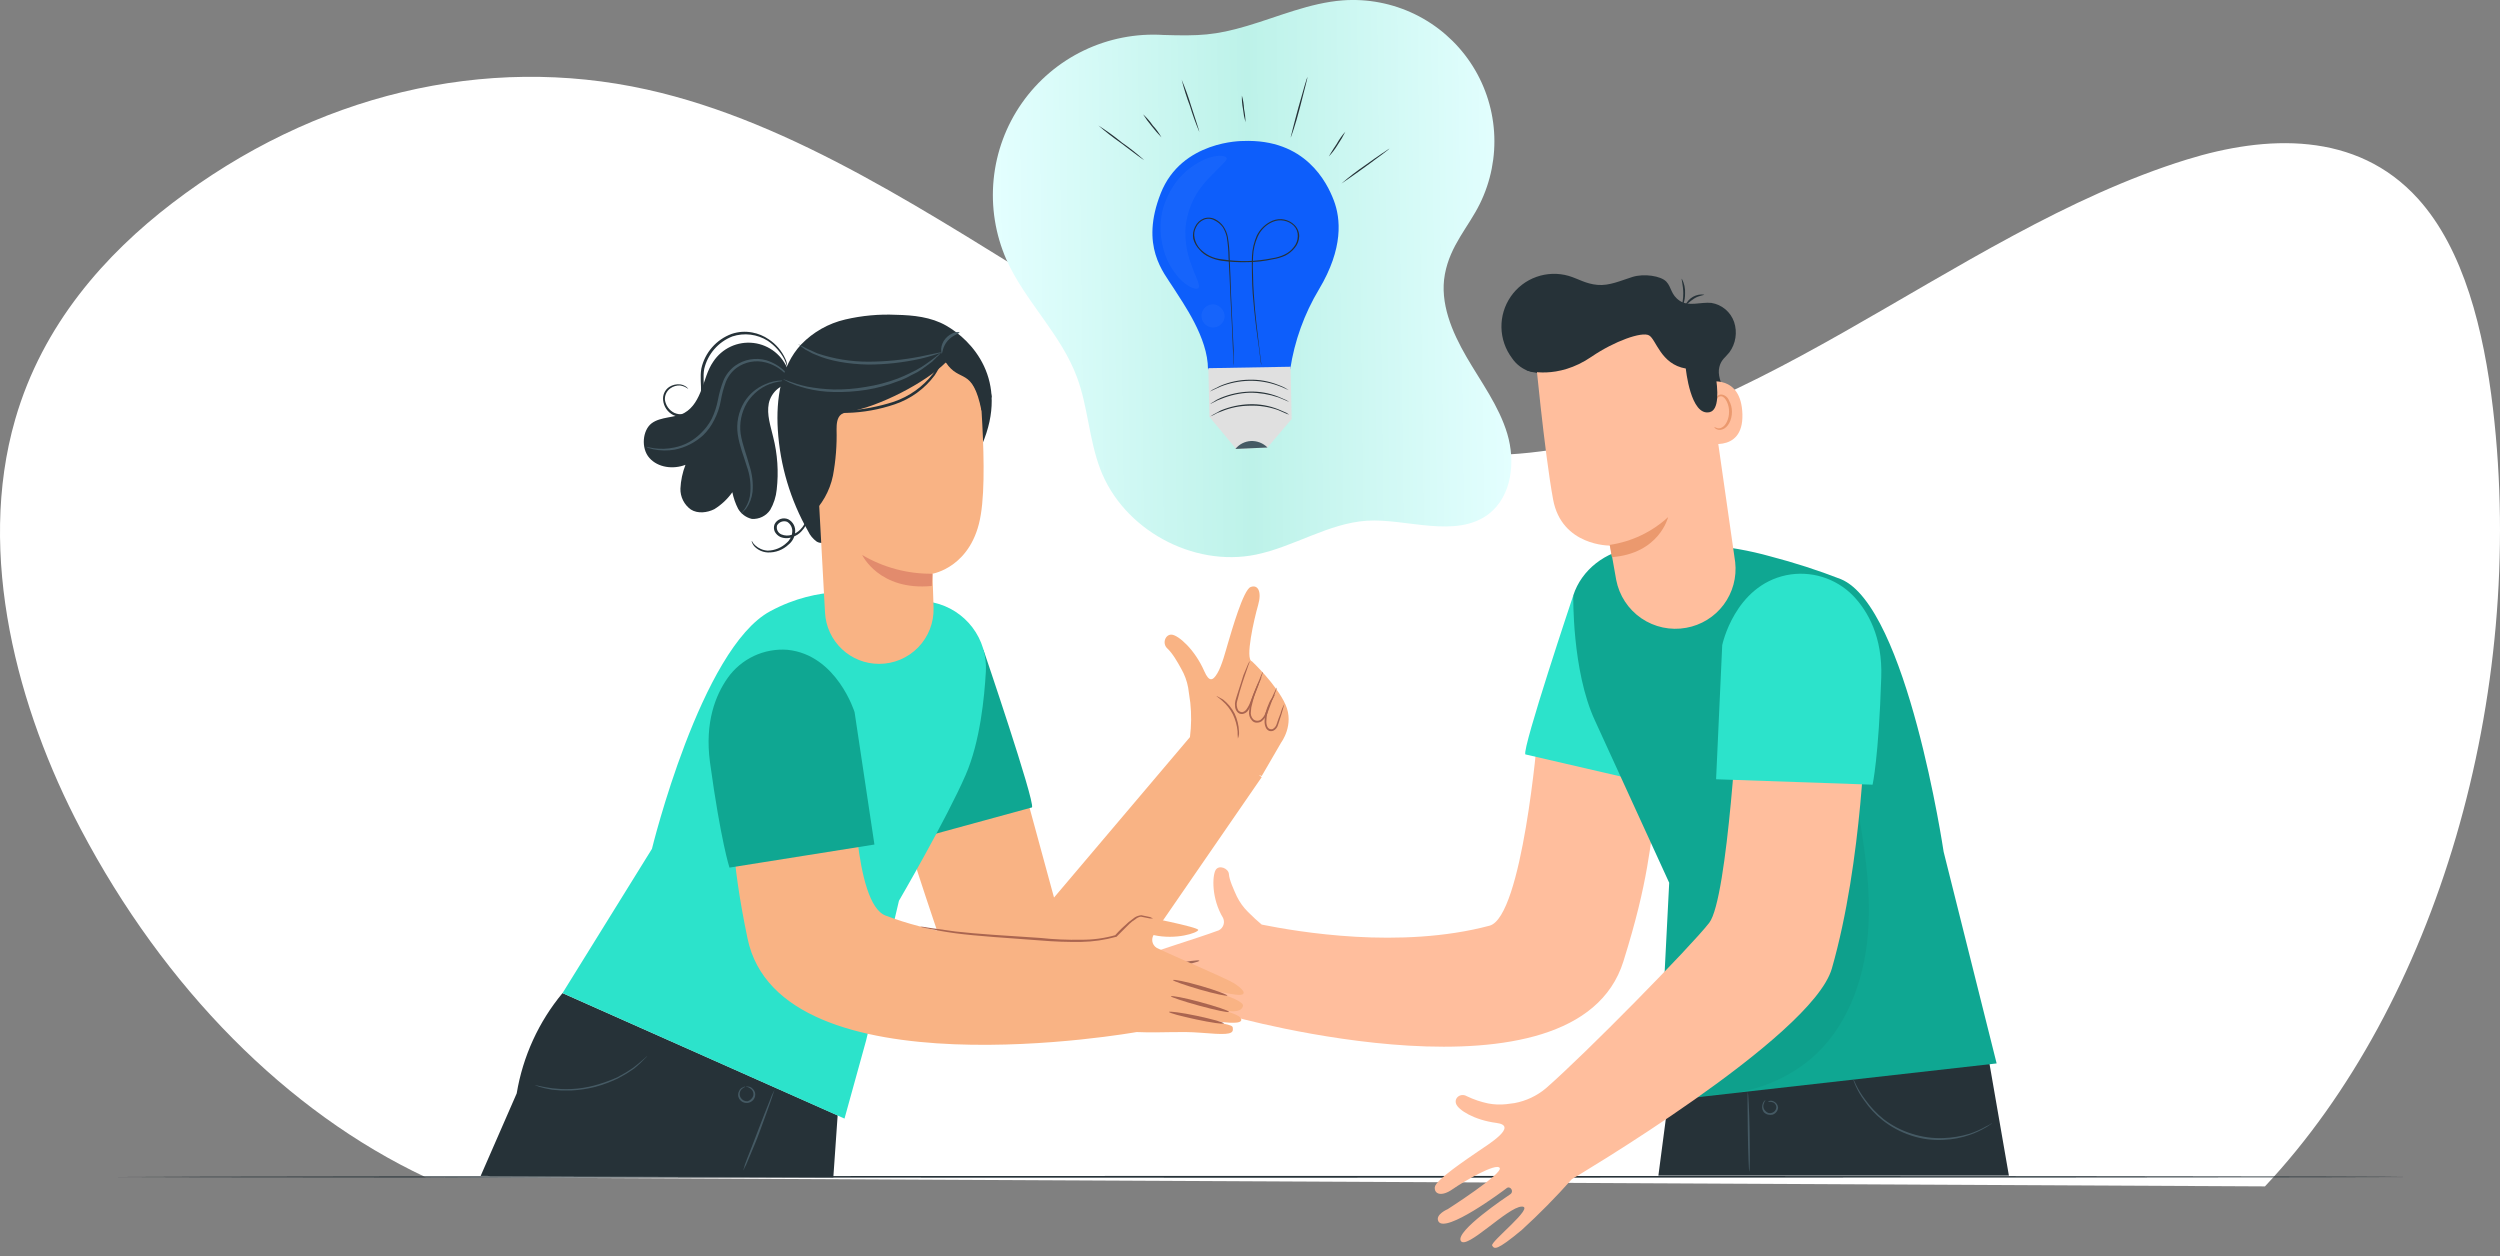 <svg width="197" height="99" viewBox="0 0 197 99" fill="none" xmlns="http://www.w3.org/2000/svg">
<rect x="0" y="0" width="197" height="99" fill="#808080" stroke="none"/>
<path d="M33.54 92.764C22.615 87.62 12.964 77.876 6.347 65.308C1.397 55.909 -1.889 43.731 1.201 33.037C3.367 25.541 8.319 20.029 13.579 16.003C24.759 7.447 38.229 4.224 50.974 7.055C74.276 12.232 94.248 36.517 117.872 35.852C137.055 35.311 153.656 18.337 172.339 12.566C178.522 10.657 185.678 10.282 190.544 15.665C194.163 19.668 195.725 26.045 196.447 32.2C199.109 54.864 192.008 79.082 178.479 93.487L33.54 92.764Z" fill="white"/>
<path d="M189.728 92.749C189.728 92.777 149.264 92.805 99.338 92.805C49.412 92.805 8.919 92.777 8.919 92.749C8.919 92.72 49.383 92.663 99.338 92.663C149.293 92.663 189.728 92.692 189.728 92.749Z" fill="#263238"/>
<path d="M121.162 57.94C121.162 57.94 119.968 72.233 117.382 72.943C110.335 74.819 102.265 73.426 99.424 72.858C99.111 72.602 98.742 72.261 98.344 71.863C97.985 71.507 97.687 71.094 97.463 70.641C97.207 70.073 96.866 69.334 96.838 68.88C96.809 68.425 96.042 68.112 95.786 68.567C95.531 69.022 95.445 70.784 96.383 72.346C96.428 72.446 96.45 72.555 96.448 72.664C96.445 72.774 96.419 72.881 96.37 72.979C96.321 73.077 96.251 73.163 96.165 73.23C96.078 73.298 95.978 73.345 95.872 73.369C94.678 73.824 90.444 75.131 89.762 75.444C89.08 75.756 88.569 76.268 89.222 76.353C89.876 76.438 93.343 75.955 93.343 75.955C93.343 75.955 88.768 76.523 88.881 77.177C88.995 77.831 90.189 77.859 93.172 77.177C93.172 77.177 89.393 77.689 89.023 78.086C88.114 78.967 92.661 78.427 92.661 78.427C89.478 78.825 89.507 78.655 89.478 79.109C89.45 79.564 90.189 79.564 91.922 79.592C93.655 79.621 94.792 79.905 96.951 80.047C96.951 80.047 124.174 87.748 127.924 75.756C129.942 69.306 129.97 66.834 130.652 62.6" fill="#FFBE9D"/>
<path d="M94.593 78.229C94.593 78.286 93.627 78.456 92.405 78.598C91.183 78.74 90.217 78.74 90.217 78.683C90.217 78.627 91.183 78.428 92.376 78.314C93.57 78.2 94.564 78.144 94.593 78.229Z" fill="#A36957"/>
<path d="M94.536 76.979C94.564 77.064 93.541 77.291 92.263 77.519C90.984 77.746 89.933 77.831 89.933 77.746C89.933 77.661 90.956 77.433 92.206 77.234C93.456 77.035 94.536 76.893 94.536 76.979Z" fill="#A36957"/>
<path d="M94.508 75.7C94.536 75.785 93.57 76.012 92.348 76.24C91.126 76.467 90.16 76.552 90.16 76.467C90.16 76.382 91.098 76.154 92.32 75.956C93.542 75.757 94.508 75.615 94.508 75.7Z" fill="#A36957"/>
<path d="M156.511 82.32L158.301 92.635H130.681L131.732 84.622L156.511 82.32Z" fill="#263238"/>
<path d="M123.975 46.914C123.975 46.914 119.94 58.963 120.196 59.446L129.033 61.492L123.975 46.914Z" fill="#2CE3CB"/>
<path d="M131.533 69.562L130.652 86.81L157.335 83.798L153.158 67.118C153.158 67.118 150.288 47.795 145.059 45.636C143.248 44.934 141.398 44.337 139.518 43.846C136.184 42.91 132.696 42.649 129.26 43.078L128.72 43.164C126.504 43.448 124.628 44.897 123.975 46.914C123.975 46.914 123.861 52.853 125.68 56.775L131.533 69.562Z" fill="#0FA792"/>
<path d="M137.842 92.323C137.813 92.323 137.756 90.93 137.728 89.197C137.7 87.463 137.7 86.043 137.728 86.043C137.756 86.043 137.842 87.463 137.87 89.197C137.898 90.93 137.898 92.323 137.842 92.323Z" fill="#455A64"/>
<path d="M139.319 86.839C139.345 86.797 139.386 86.767 139.433 86.753C139.495 86.736 139.56 86.732 139.624 86.742C139.687 86.752 139.748 86.775 139.802 86.81C139.893 86.856 139.969 86.924 140.024 87.009C140.079 87.094 140.111 87.192 140.115 87.293C140.101 87.414 140.054 87.528 139.979 87.624C139.903 87.719 139.803 87.792 139.689 87.833C139.57 87.864 139.445 87.864 139.326 87.834C139.207 87.805 139.097 87.746 139.007 87.663C138.946 87.588 138.902 87.501 138.878 87.408C138.853 87.315 138.849 87.218 138.865 87.123C138.921 86.782 139.12 86.668 139.12 86.697C139.033 86.824 138.975 86.97 138.95 87.123C138.943 87.202 138.955 87.282 138.985 87.356C139.014 87.43 139.061 87.496 139.12 87.549C139.18 87.623 139.261 87.677 139.353 87.703C139.445 87.728 139.542 87.724 139.632 87.691C139.721 87.665 139.801 87.613 139.861 87.543C139.921 87.472 139.96 87.385 139.973 87.293C139.98 87.215 139.965 87.137 139.929 87.066C139.894 86.996 139.841 86.937 139.774 86.895C139.633 86.827 139.473 86.807 139.319 86.839Z" fill="#455A64"/>
<path d="M156.937 88.515C156.966 88.544 156.909 88.572 156.852 88.6C156.745 88.686 156.631 88.762 156.511 88.828C156.106 89.07 155.678 89.27 155.232 89.424C154.565 89.66 153.865 89.794 153.158 89.822C152.291 89.872 151.424 89.756 150.6 89.481C149.776 89.213 149.006 88.799 148.327 88.259C147.78 87.821 147.301 87.304 146.906 86.725C146.622 86.347 146.383 85.937 146.196 85.503L146.054 85.134C146.04 85.097 146.03 85.059 146.026 85.02C146.117 85.163 146.193 85.316 146.253 85.475C146.46 85.895 146.707 86.295 146.992 86.668C147.395 87.232 147.873 87.739 148.412 88.174C149.084 88.695 149.845 89.09 150.657 89.339C151.464 89.6 152.311 89.716 153.158 89.68C153.852 89.655 154.539 89.54 155.204 89.339C155.648 89.192 156.076 89.002 156.482 88.771C156.643 88.703 156.796 88.617 156.937 88.515Z" fill="#455A64"/>
<g opacity="0.2">
<path opacity="0.2" d="M135.142 86.242C137.882 86.195 140.525 85.223 142.644 83.486C145.486 81.099 146.878 77.348 147.19 73.654C147.503 69.96 146.849 66.237 146.196 62.6C143.643 66.144 141.579 70.014 140.058 74.108C139.035 76.779 138.154 79.706 135.938 81.496C135.142 82.15 134.204 82.633 133.579 83.429C132.954 84.224 132.812 85.588 133.636 86.185L134.375 86.441" fill="black"/>
</g>
<path d="M115.592 86.384C116.126 86.641 116.689 86.832 117.269 86.952C117.737 87.042 118.216 87.061 118.69 87.009L119.343 86.924C120.254 86.755 121.106 86.354 121.815 85.759C124.884 83.088 133.21 74.62 134.688 72.716C136.165 70.812 136.989 55.212 136.989 55.212L146.992 56.86C146.992 56.86 146.793 67.8 144.349 76.325C142.786 81.752 123.89 92.891 123.861 92.919C122.616 94.323 121.297 95.661 119.911 96.926C117.894 98.603 117.752 98.432 117.581 98.148C117.411 97.864 121.02 95.051 119.911 95.079C118.803 95.108 115.535 98.546 115.109 97.779C114.683 97.011 118.661 94.34 119.002 94.113C119.343 93.886 119.002 93.403 118.718 93.63C118.434 93.857 113.887 97.239 113.347 96.244C113.063 95.704 114.086 95.278 114.086 95.278C114.086 95.278 118.434 92.493 118.178 92.039C117.922 91.584 115.308 93.118 114.456 93.715C113.603 94.312 113.006 94.113 113.063 93.545C113.12 92.976 115.649 91.3 116.473 90.731C117.297 90.163 119.684 88.714 117.922 88.487C116.161 88.259 114.91 87.464 114.74 86.981C114.569 86.498 115.109 86.1 115.592 86.384Z" fill="#FFBE9D"/>
<path d="M140.769 45.323C141.71 45.134 142.685 45.183 143.603 45.466C144.521 45.749 145.353 46.256 146.025 46.943C147.191 48.165 148.356 50.182 148.242 53.393C148.043 59.673 147.56 61.833 147.56 61.833L135.228 61.406L135.711 50.836C135.711 50.836 136.677 46.175 140.769 45.323Z" fill="#2CE3CB"/>
<path d="M134.261 31.655C134.239 31.817 134.264 31.981 134.335 32.128C134.406 32.274 134.519 32.397 134.659 32.48C134.801 32.567 134.965 32.611 135.132 32.606C135.299 32.601 135.46 32.547 135.597 32.451C136.08 32.082 136.051 31.314 135.824 30.718C135.597 30.121 135.341 29.524 135.483 28.927C135.625 28.331 135.995 28.132 136.279 27.762C136.526 27.423 136.688 27.029 136.752 26.614C136.816 26.199 136.781 25.774 136.648 25.375C136.514 24.986 136.277 24.64 135.962 24.375C135.646 24.109 135.265 23.935 134.858 23.869C134.005 23.784 133.068 24.182 132.357 23.699C131.647 23.216 131.732 22.648 131.306 22.193C130.88 21.738 129.544 21.539 128.635 21.824C127.726 22.108 126.816 22.534 125.879 22.449C124.941 22.363 124.373 21.966 123.605 21.738C122.77 21.499 121.88 21.528 121.062 21.821C120.243 22.114 119.538 22.657 119.045 23.373C118.552 24.089 118.296 24.942 118.314 25.811C118.332 26.68 118.622 27.522 119.144 28.217C119.494 28.74 120.017 29.122 120.622 29.297" fill="#263238"/>
<path d="M132.869 49.472C131.637 49.697 130.367 49.425 129.334 48.718C128.302 48.01 127.591 46.922 127.356 45.693C127.101 44.215 126.873 42.993 126.873 42.993C126.873 42.993 123.066 43.05 122.384 39.356C121.702 35.662 120.934 27.535 120.934 27.535V27.024C124.913 24.466 130.027 24.637 134.204 26.853L134.347 27.62L136.733 44.3C136.867 45.492 136.542 46.69 135.825 47.651C135.107 48.612 134.05 49.263 132.869 49.472Z" fill="#FFBE9D"/>
<path d="M126.845 42.937C128.564 42.685 130.168 41.923 131.448 40.748C131.448 40.748 130.766 43.618 127.015 43.903L126.845 42.937Z" fill="#EB996E"/>
<path d="M134.489 30.121C134.574 30.092 137.217 29.439 137.302 32.65C137.387 35.861 134.148 34.866 134.119 34.781C134.091 34.696 134.489 30.121 134.489 30.121Z" fill="#FFBE9D"/>
<path d="M135.085 33.645L135.228 33.701C135.293 33.736 135.366 33.754 135.441 33.754C135.515 33.754 135.588 33.736 135.654 33.701C135.995 33.559 136.25 33.019 136.25 32.451C136.254 32.176 136.196 31.904 136.08 31.655C135.966 31.428 135.824 31.258 135.654 31.229C135.586 31.22 135.518 31.232 135.457 31.262C135.396 31.293 135.346 31.34 135.313 31.4C135.284 31.485 135.313 31.542 135.284 31.57C135.241 31.513 135.221 31.442 135.228 31.371C135.254 31.293 135.304 31.223 135.37 31.172C135.451 31.111 135.552 31.081 135.654 31.087C135.788 31.105 135.915 31.16 136.02 31.245C136.125 31.33 136.205 31.443 136.25 31.57C136.402 31.839 136.48 32.142 136.478 32.451C136.478 33.105 136.165 33.701 135.711 33.843C135.627 33.875 135.537 33.886 135.448 33.876C135.359 33.866 135.274 33.836 135.199 33.786C135.085 33.701 135.085 33.645 135.085 33.645Z" fill="#EB996E"/>
<path d="M120.309 29.183C120.309 29.183 122.696 29.979 125.424 28.103C127.214 26.881 129.374 26.114 129.942 26.427C130.511 26.739 130.852 28.7 132.841 29.041C132.841 29.041 133.21 32.82 134.716 32.479C136.222 32.138 134.46 26.427 134.46 26.427L130.653 24.409L126.561 24.21L122.185 25.29L119.883 27.165L120.309 29.183Z" fill="#263238"/>
<path d="M134.29 23.216C134.29 23.273 133.892 23.273 133.494 23.528C133.096 23.784 132.869 24.068 132.812 24.04C132.937 23.762 133.149 23.532 133.415 23.384C133.681 23.235 133.988 23.177 134.29 23.216Z" fill="#263238"/>
<path d="M132.528 21.966C132.719 22.323 132.808 22.726 132.784 23.131C132.788 23.421 132.74 23.71 132.642 23.983C132.556 24.182 132.499 24.296 132.471 24.267C132.586 23.899 132.643 23.516 132.642 23.131C132.642 22.477 132.471 21.966 132.528 21.966Z" fill="#263238"/>
<path d="M100.958 58.508C100.958 58.508 102.01 57.115 101.299 55.524C100.589 53.933 98.656 52.114 98.656 52.114C98.088 51.972 98.827 48.761 99.14 47.681C99.452 46.602 99.111 46.033 98.543 46.261C97.975 46.488 97.065 49.671 96.753 50.722C96.582 51.29 96.298 52.427 95.929 53.052C95.559 53.677 95.275 53.734 94.906 52.91C94.138 51.148 92.86 50.069 92.348 50.012C91.837 49.955 91.553 50.694 91.979 51.091C92.405 51.489 92.775 52.143 93.087 52.711C93.35 53.169 93.533 53.669 93.627 54.189C93.684 54.643 93.741 55.041 93.797 55.382C93.891 56.28 93.882 57.186 93.769 58.082L83.056 70.727L80.726 62.173L80.499 61.492L71.292 64.93C71.008 65.015 73.281 71.693 74.702 75.87C75.05 76.891 75.613 77.825 76.353 78.609C77.094 79.394 77.994 80.01 78.993 80.416C80.561 81.052 82.296 81.146 83.922 80.682C85.549 80.219 86.975 79.225 87.972 77.859L99.424 61.236L99.196 61.065L99.424 61.151L100.958 58.508Z" fill="#F9B384"/>
<path d="M99.509 52.939C99.537 52.939 99.509 53.052 99.424 53.251L99.139 54.075L98.656 55.325C98.59 55.582 98.474 55.823 98.315 56.036C98.212 56.154 98.072 56.233 97.918 56.263C97.838 56.275 97.756 56.266 97.681 56.236C97.606 56.206 97.541 56.156 97.491 56.093C97.383 55.966 97.323 55.805 97.321 55.638C97.302 55.495 97.311 55.351 97.349 55.212C97.434 54.956 97.491 54.7 97.577 54.473C97.662 54.246 97.861 53.564 97.974 53.223L98.315 52.399C98.401 52.2 98.457 52.114 98.486 52.114C98.456 52.221 98.418 52.326 98.372 52.427C98.315 52.626 98.202 52.91 98.088 53.251C97.974 53.592 97.832 54.018 97.69 54.501C97.548 54.984 97.577 54.984 97.491 55.24C97.454 55.363 97.443 55.491 97.458 55.618C97.472 55.745 97.513 55.868 97.577 55.979C97.658 56.065 97.77 56.116 97.889 56.121C98.014 56.094 98.124 56.023 98.202 55.922C98.349 55.723 98.464 55.503 98.543 55.269L99.026 54.047C99.168 53.734 99.282 53.45 99.367 53.223L99.509 52.939Z" fill="#AA6550"/>
<path d="M100.617 54.189L100.532 54.473C100.475 54.643 100.361 54.899 100.248 55.183L99.85 56.263C99.75 56.481 99.605 56.675 99.424 56.831C99.307 56.911 99.167 56.951 99.026 56.945C98.955 56.947 98.885 56.933 98.821 56.903C98.757 56.874 98.701 56.83 98.656 56.775C98.565 56.677 98.497 56.559 98.457 56.431C98.418 56.303 98.408 56.168 98.429 56.036C98.451 55.815 98.489 55.597 98.543 55.382C98.644 55.002 98.777 54.632 98.941 54.274C99.038 54.029 99.152 53.792 99.282 53.563L99.424 53.336C99.452 53.336 99.253 53.706 99.026 54.302C98.799 54.899 98.799 54.984 98.685 55.41C98.617 55.622 98.579 55.842 98.571 56.064C98.553 56.17 98.558 56.279 98.588 56.382C98.617 56.485 98.67 56.581 98.742 56.661C98.82 56.736 98.922 56.783 99.03 56.793C99.138 56.803 99.247 56.777 99.338 56.718C99.507 56.585 99.635 56.408 99.708 56.206L100.162 55.155C100.252 54.912 100.356 54.675 100.475 54.444C100.56 54.274 100.589 54.189 100.617 54.189Z" fill="#AA6550"/>
<path d="M101.214 55.467L100.986 56.263L100.702 57.144C100.676 57.234 100.633 57.318 100.574 57.391C100.516 57.464 100.443 57.525 100.361 57.57C100.255 57.621 100.134 57.631 100.02 57.598C99.911 57.554 99.821 57.474 99.764 57.371C99.672 57.187 99.632 56.98 99.651 56.774C99.654 56.593 99.673 56.413 99.708 56.234C99.785 55.932 99.89 55.637 100.02 55.354C100.107 55.166 100.222 54.994 100.361 54.842L100.503 54.672C100.383 54.925 100.251 55.171 100.105 55.41C99.991 55.685 99.906 55.971 99.85 56.263C99.817 56.431 99.798 56.603 99.793 56.774C99.774 56.95 99.804 57.126 99.878 57.286C99.915 57.356 99.974 57.411 100.047 57.442C100.119 57.473 100.2 57.478 100.276 57.456C100.424 57.378 100.535 57.246 100.589 57.087C100.702 56.774 100.787 56.49 100.901 56.234C100.968 55.965 101.073 55.707 101.214 55.467Z" fill="#AA6550"/>
<path d="M97.548 58.195C97.528 58.007 97.518 57.817 97.52 57.627C97.475 57.164 97.35 56.712 97.15 56.291C96.94 55.879 96.651 55.512 96.298 55.212C96.042 54.984 95.843 54.871 95.871 54.842L96.383 55.126C96.762 55.427 97.072 55.804 97.292 56.235C97.496 56.672 97.612 57.145 97.633 57.627C97.653 57.821 97.623 58.016 97.548 58.195Z" fill="#AA6550"/>
<path d="M37.875 92.664L65.666 92.777L66.007 87.89L44.326 78.257C42.445 80.524 41.2 83.25 40.717 86.156L37.875 92.664Z" fill="#263238"/>
<path d="M51.003 83.23L50.748 83.485L50.435 83.798L49.98 84.196L49.384 84.593L48.673 84.991C48.106 85.26 47.517 85.479 46.911 85.645C46.298 85.802 45.669 85.898 45.036 85.929H44.212L43.502 85.872L42.933 85.758L42.507 85.645L42.138 85.503C42.138 85.474 42.649 85.645 43.53 85.758L44.212 85.815C44.486 85.829 44.762 85.829 45.036 85.815C45.651 85.786 46.26 85.691 46.855 85.531C47.456 85.366 48.045 85.157 48.617 84.906L49.327 84.508L49.895 84.139C50.606 83.599 50.975 83.201 51.003 83.23Z" fill="#455A64"/>
<path d="M58.562 92.237C58.644 91.918 58.749 91.604 58.874 91.299C59.13 90.674 59.414 89.907 59.755 89.026C60.096 88.145 60.38 87.406 60.636 86.781C60.742 86.467 60.875 86.163 61.034 85.872L60.721 86.81C60.522 87.406 60.21 88.202 59.897 89.083C59.585 89.964 59.215 90.76 58.988 91.328C58.761 91.896 58.761 91.839 58.675 92.01C58.645 92.089 58.607 92.165 58.562 92.237Z" fill="#455A64"/>
<path d="M58.704 85.645C58.732 85.673 58.477 85.702 58.334 85.986C58.296 86.067 58.279 86.156 58.284 86.245C58.289 86.334 58.316 86.421 58.363 86.497C58.419 86.589 58.499 86.664 58.594 86.714C58.689 86.764 58.795 86.787 58.903 86.781C59.007 86.752 59.102 86.697 59.182 86.623C59.261 86.549 59.321 86.457 59.357 86.355C59.38 86.265 59.378 86.17 59.354 86.081C59.329 85.991 59.281 85.909 59.215 85.844C59.088 85.728 58.93 85.649 58.761 85.616C58.806 85.599 58.857 85.599 58.903 85.616C58.977 85.616 59.051 85.631 59.12 85.66C59.188 85.689 59.25 85.733 59.301 85.787C59.386 85.858 59.45 85.951 59.485 86.057C59.52 86.162 59.525 86.275 59.499 86.384C59.469 86.516 59.4 86.637 59.301 86.73C59.201 86.823 59.076 86.885 58.942 86.906C58.807 86.927 58.669 86.908 58.546 86.85C58.422 86.793 58.319 86.699 58.249 86.582C58.191 86.489 58.161 86.38 58.161 86.27C58.161 86.16 58.191 86.051 58.249 85.957C58.276 85.889 58.319 85.829 58.373 85.779C58.427 85.73 58.492 85.694 58.562 85.673C58.647 85.616 58.704 85.616 58.704 85.645Z" fill="#455A64"/>
<path d="M77.487 51.177C77.487 51.177 81.55 63.111 81.323 63.623L73.111 65.868L77.487 51.177Z" fill="#0FA792"/>
<path d="M70.837 70.982L68.252 81.979L66.547 88.145L44.326 78.257L51.373 66.891C51.373 66.891 55.237 51.092 60.693 48.165C64.643 46.033 68.024 46.772 68.536 46.772L73.253 47.426L73.565 47.483C74.785 47.751 75.869 48.444 76.624 49.438C77.379 50.433 77.755 51.663 77.686 52.91C77.572 54.956 77.231 58.451 76.094 61.065C74.588 64.532 70.837 70.982 70.837 70.982Z" fill="#2CE3CB"/>
<path d="M67.257 61.094C67.257 61.094 67.257 71.21 69.786 72.148C76.663 74.762 84.875 74.165 87.773 73.881C88.114 73.654 88.54 73.341 88.995 72.972L89.933 72.176C89.933 72.176 94.479 73.057 94.422 73.284C94.366 73.511 92.661 74.08 90.899 73.682C90.842 73.777 90.807 73.883 90.797 73.993C90.787 74.103 90.801 74.213 90.839 74.317C90.878 74.421 90.939 74.514 91.018 74.591C91.097 74.668 91.192 74.727 91.297 74.762C92.462 75.33 96.554 77.064 97.207 77.461C97.861 77.859 98.344 78.371 97.69 78.399C97.037 78.427 93.598 77.603 93.598 77.603C93.598 77.603 98.117 78.626 97.946 79.28C97.775 79.933 96.554 79.82 93.627 78.854C93.627 78.854 97.349 79.735 97.719 80.161C98.514 81.155 94.025 80.132 94.025 80.132C97.179 80.871 97.15 80.701 97.15 81.127C97.15 81.553 96.412 81.525 94.65 81.383C92.888 81.241 91.723 81.411 89.563 81.326C89.563 81.326 61.46 86.355 58.903 73.938C57.511 67.26 57.766 64.788 57.482 60.469" fill="#F9B384"/>
<path d="M92.121 79.735C92.092 79.82 93.058 80.076 94.252 80.331C95.445 80.587 96.44 80.729 96.44 80.644C96.44 80.559 95.502 80.303 94.309 80.047C93.115 79.791 92.149 79.678 92.121 79.735Z" fill="#AA6550"/>
<path d="M92.263 78.512C92.263 78.569 93.257 78.91 94.507 79.251C95.758 79.592 96.809 79.82 96.838 79.734C96.866 79.649 95.843 79.308 94.593 78.967C93.343 78.626 92.291 78.427 92.263 78.512Z" fill="#AA6550"/>
<path d="M92.433 77.234C92.405 77.291 93.371 77.632 94.536 77.973C95.701 78.314 96.696 78.513 96.724 78.456C96.752 78.399 95.815 78.029 94.621 77.689C93.428 77.347 92.462 77.149 92.433 77.234Z" fill="#AA6550"/>
<path d="M62.057 51.205C61.146 51.135 60.233 51.303 59.406 51.691C58.579 52.08 57.867 52.676 57.34 53.422C56.402 54.757 55.521 56.888 55.947 60.071C56.8 66.294 57.482 68.368 57.482 68.368L68.905 66.549L67.342 56.121C67.342 56.121 65.95 51.603 62.057 51.205Z" fill="#0FA792"/>
<path d="M90.842 72.375H90.615L89.904 72.233C89.746 72.256 89.598 72.325 89.478 72.432C89.304 72.537 89.142 72.66 88.995 72.801L87.972 73.824H87.944C87.055 74.072 86.138 74.206 85.216 74.222C84.135 74.238 83.053 74.2 81.976 74.108C79.362 73.909 76.975 73.767 75.27 73.54C74.418 73.426 73.707 73.284 73.253 73.199L72.713 73.085L72.514 73.028H72.713L73.253 73.114L75.27 73.398C76.975 73.597 79.362 73.739 81.976 73.909C83.052 74.025 84.134 74.072 85.216 74.051C86.129 74.058 87.038 73.934 87.915 73.682H87.887C88.215 73.319 88.567 72.978 88.938 72.659L89.421 72.29C89.577 72.195 89.752 72.137 89.933 72.119L90.615 72.261C90.785 72.347 90.842 72.347 90.842 72.375Z" fill="#AA6550"/>
<path d="M62.114 29.211C61.906 28.629 61.54 28.115 61.057 27.729C60.574 27.343 59.992 27.099 59.378 27.026C58.764 26.952 58.142 27.051 57.581 27.311C57.02 27.572 56.543 27.984 56.203 28.501C55.749 29.154 55.578 29.922 55.294 30.66C55.01 31.399 54.64 32.138 53.93 32.536C53.22 32.934 52.054 32.82 51.344 33.36C50.634 33.9 50.492 35.321 51.174 36.088C51.856 36.855 53.049 36.997 54.015 36.628C53.782 37.227 53.648 37.861 53.617 38.503C53.609 38.824 53.68 39.143 53.824 39.43C53.967 39.718 54.18 39.965 54.441 40.151C54.981 40.492 55.72 40.407 56.288 40.123C56.847 39.778 57.33 39.323 57.709 38.787C57.8 39.242 57.953 39.681 58.164 40.094C58.281 40.293 58.437 40.466 58.622 40.603C58.808 40.74 59.019 40.837 59.244 40.89C59.526 40.909 59.809 40.853 60.063 40.728C60.317 40.604 60.535 40.414 60.693 40.18C60.973 39.691 61.147 39.149 61.204 38.588C61.366 37.19 61.27 35.775 60.92 34.411C60.721 33.559 60.409 32.678 60.579 31.797C60.75 30.916 61.631 30.092 62.483 30.348" fill="#263238"/>
<path d="M50.918 35.207L51.06 35.292L51.486 35.406C52.039 35.519 52.607 35.528 53.163 35.434C54.001 35.267 54.777 34.874 55.408 34.298C55.77 33.945 56.068 33.531 56.289 33.076C56.535 32.603 56.707 32.095 56.8 31.57C56.886 31.066 57.019 30.571 57.198 30.092C57.375 29.652 57.67 29.268 58.05 28.984C58.375 28.751 58.747 28.592 59.14 28.518C59.532 28.445 59.937 28.458 60.324 28.558C60.854 28.691 61.343 28.954 61.745 29.325C62.057 29.581 62.171 29.751 62.199 29.751L62.114 29.609L61.83 29.24C61.418 28.849 60.922 28.557 60.38 28.387C59.967 28.273 59.533 28.252 59.111 28.326C58.688 28.399 58.287 28.566 57.937 28.814C57.521 29.118 57.196 29.531 56.999 30.007C56.81 30.495 56.668 30.999 56.573 31.513C56.476 32.024 56.314 32.521 56.09 32.991C55.871 33.415 55.583 33.799 55.237 34.127C54.666 34.708 53.934 35.105 53.135 35.264C52.602 35.379 52.054 35.398 51.515 35.321L50.918 35.207Z" fill="#455A64"/>
<path d="M58.391 40.464L58.505 40.379L58.789 40.094C59.071 39.7 59.247 39.24 59.301 38.759C59.361 38.048 59.273 37.332 59.045 36.656C58.846 35.889 58.505 35.065 58.363 34.184C58.252 33.348 58.422 32.498 58.846 31.769C59.203 31.186 59.714 30.714 60.324 30.405C60.742 30.201 61.195 30.076 61.659 30.035H62.171C62.171 30.007 62 29.979 61.659 29.979C61.178 29.979 60.702 30.086 60.267 30.291C59.597 30.578 59.031 31.064 58.647 31.683C58.185 32.451 58.005 33.355 58.136 34.241C58.278 35.179 58.619 35.974 58.846 36.741C59.082 37.386 59.179 38.074 59.13 38.759C59.107 39.225 58.96 39.676 58.704 40.066C58.533 40.322 58.391 40.435 58.391 40.464Z" fill="#455A64"/>
<path d="M77.373 35.065C79.589 29.922 76.549 26.796 74.56 25.659C73.366 24.977 71.974 24.835 70.61 24.807C69.264 24.745 67.916 24.869 66.603 25.176C65.283 25.483 64.08 26.164 63.137 27.137C61.517 28.87 61.148 31.456 61.29 33.843C61.463 36.661 62.28 39.403 63.677 41.856C63.83 42.185 64.065 42.468 64.359 42.68C64.516 42.772 64.701 42.803 64.88 42.766C65.058 42.729 65.216 42.628 65.325 42.481" fill="#263238"/>
<path d="M73.565 47.909L73.48 45.209C73.48 45.209 76.634 44.698 77.288 40.549C77.629 38.503 77.515 35.121 77.345 32.365C77.309 31.778 77.156 31.204 76.892 30.678C76.629 30.153 76.262 29.686 75.813 29.306C75.364 28.926 74.843 28.641 74.281 28.468C73.719 28.296 73.127 28.239 72.542 28.302L65.353 29.069C64.989 29.105 64.652 29.277 64.409 29.551C64.167 29.825 64.037 30.181 64.046 30.547L65.012 48.278C65.07 49.369 65.545 50.395 66.338 51.146C67.131 51.897 68.182 52.315 69.275 52.313C69.848 52.313 70.415 52.199 70.943 51.976C71.471 51.753 71.95 51.427 72.35 51.016C72.749 50.606 73.063 50.119 73.272 49.586C73.481 49.052 73.581 48.481 73.565 47.909Z" fill="#F9B384"/>
<path d="M73.48 45.209C71.532 45.234 69.615 44.723 67.939 43.732C67.939 43.732 69.274 46.573 73.423 46.175L73.48 45.209Z" fill="#E28B6D"/>
<path d="M77.345 32.365C76.634 28.842 75.64 30.234 74.531 28.558C72.912 30.177 69.218 32.053 66.973 32.422C66.732 32.45 66.5 32.528 66.291 32.65C65.95 32.905 65.922 33.417 65.922 33.843C65.955 35.062 65.86 36.281 65.637 37.48C65.388 38.694 64.761 39.798 63.847 40.634C62.483 37.764 62.37 34.411 62.966 31.314C63.222 30.035 63.648 28.7 64.643 27.876C65.637 27.052 66.319 27.08 67.229 26.91C69.502 26.483 71.889 26.398 74.048 27.194C76.208 27.989 77.856 28.984 78.14 31.285" fill="#263238"/>
<path d="M61.716 29.893L62.199 30.149L62.767 30.376L63.137 30.49L63.534 30.604C64.231 30.781 64.947 30.877 65.666 30.888C66.54 30.911 67.415 30.854 68.28 30.717C69.135 30.578 69.973 30.35 70.78 30.035C71.146 29.909 71.498 29.747 71.832 29.552L72.287 29.325L72.684 29.069L73.338 28.586C73.435 28.525 73.522 28.448 73.594 28.359C73.667 28.3 73.734 28.233 73.793 28.16C73.938 28.05 74.063 27.916 74.162 27.762C73.668 28.186 73.146 28.575 72.599 28.927L72.201 29.154L71.747 29.382C71.413 29.55 71.072 29.702 70.724 29.836C69.914 30.137 69.076 30.357 68.223 30.49C67.379 30.638 66.522 30.704 65.666 30.689C64.969 30.668 64.276 30.592 63.591 30.462C62.398 30.206 61.744 29.836 61.716 29.893Z" fill="#455A64"/>
<path d="M62.881 27.109L63.25 27.393C63.387 27.51 63.54 27.606 63.705 27.677L64.018 27.848L64.359 27.989C65.325 28.416 66.802 28.7 68.422 28.728C69.798 28.724 71.17 28.571 72.514 28.274C73.025 28.16 73.452 28.018 73.736 27.933C74.02 27.848 74.162 27.791 74.162 27.762C74.162 27.734 73.508 27.904 72.486 28.103C71.147 28.363 69.786 28.496 68.422 28.501C67.06 28.503 65.706 28.282 64.415 27.848C63.891 27.629 63.379 27.382 62.881 27.109Z" fill="#455A64"/>
<path d="M75.611 26.199C75.611 26.171 75.469 26.142 75.242 26.199C74.955 26.287 74.699 26.455 74.503 26.682C74.304 26.913 74.184 27.202 74.162 27.506C74.162 27.734 74.191 27.876 74.219 27.876C74.247 27.876 74.276 27.308 74.674 26.853C75.071 26.398 75.611 26.285 75.611 26.199Z" fill="#455A64"/>
<path d="M54.243 30.66L54.129 30.518C53.981 30.399 53.805 30.32 53.618 30.291C53.31 30.253 52.998 30.323 52.737 30.49C52.567 30.603 52.432 30.762 52.347 30.947C52.262 31.133 52.23 31.338 52.254 31.541C52.279 31.786 52.364 32.021 52.503 32.225C52.642 32.428 52.83 32.594 53.049 32.706C53.305 32.824 53.588 32.87 53.868 32.84C54.148 32.81 54.415 32.705 54.641 32.535C54.896 32.365 55.102 32.13 55.237 31.854C55.369 31.567 55.446 31.259 55.465 30.944C55.493 30.319 55.379 29.694 55.493 29.069C55.627 28.495 55.9 27.962 56.286 27.517C56.672 27.071 57.16 26.726 57.709 26.511C58.17 26.36 58.658 26.312 59.14 26.371C59.621 26.43 60.084 26.594 60.494 26.852C61.043 27.219 61.493 27.718 61.801 28.302C62 28.728 62.029 28.984 62.057 28.984C62.053 28.917 62.044 28.85 62.029 28.785C62.011 28.607 61.963 28.434 61.886 28.273C61.603 27.65 61.15 27.118 60.579 26.739C60.187 26.468 59.741 26.284 59.272 26.199C58.732 26.096 58.174 26.135 57.653 26.312C57.058 26.531 56.528 26.895 56.111 27.372C55.694 27.848 55.403 28.422 55.266 29.04C55.152 29.694 55.266 30.348 55.237 30.916C55.218 31.209 55.151 31.497 55.038 31.768C54.916 32.004 54.741 32.208 54.527 32.365C54.331 32.514 54.098 32.608 53.854 32.638C53.609 32.668 53.361 32.633 53.135 32.535C52.938 32.437 52.768 32.293 52.64 32.115C52.511 31.936 52.427 31.73 52.396 31.513C52.383 31.337 52.415 31.161 52.49 31.002C52.564 30.843 52.679 30.705 52.822 30.603C53.044 30.442 53.315 30.361 53.589 30.376C53.829 30.408 54.055 30.507 54.243 30.66Z" fill="#263238"/>
<path d="M65.097 32.536H66.717C68.014 32.504 69.298 32.274 70.525 31.854C71.772 31.429 72.862 30.636 73.65 29.581C73.87 29.248 74.061 28.896 74.219 28.529C74.304 28.273 74.332 28.103 74.304 28.103C74.096 28.589 73.829 29.047 73.508 29.467C72.72 30.479 71.653 31.24 70.439 31.655C69.224 32.048 67.964 32.286 66.689 32.365C65.722 32.451 65.097 32.479 65.097 32.536Z" fill="#263238"/>
<path d="M59.244 42.624C59.215 42.624 59.244 42.794 59.414 43.021C59.692 43.328 60.08 43.512 60.494 43.533C60.797 43.545 61.099 43.496 61.382 43.389C61.665 43.281 61.924 43.118 62.142 42.908C62.285 42.793 62.404 42.651 62.491 42.49C62.579 42.329 62.634 42.152 62.654 41.97C62.683 41.761 62.647 41.547 62.551 41.358C62.454 41.17 62.301 41.017 62.114 40.919C61.917 40.831 61.694 40.824 61.493 40.898C61.291 40.972 61.126 41.122 61.034 41.316C60.997 41.412 60.98 41.515 60.985 41.618C60.99 41.721 61.016 41.821 61.062 41.913C61.16 42.087 61.309 42.225 61.488 42.311C61.641 42.375 61.806 42.408 61.971 42.408C62.137 42.408 62.302 42.375 62.455 42.311C62.729 42.229 62.975 42.071 63.165 41.856C63.451 41.56 63.639 41.183 63.705 40.777C63.726 40.634 63.717 40.489 63.676 40.35C63.648 40.35 63.648 40.521 63.591 40.777C63.506 41.143 63.319 41.478 63.051 41.743C62.867 41.924 62.643 42.06 62.398 42.141C62.129 42.232 61.836 42.222 61.574 42.112C61.44 42.055 61.332 41.952 61.269 41.821C61.206 41.691 61.194 41.541 61.233 41.402C61.31 41.268 61.433 41.166 61.578 41.114C61.724 41.062 61.883 41.063 62.028 41.118C62.166 41.203 62.277 41.326 62.347 41.472C62.418 41.618 62.445 41.781 62.426 41.942C62.398 42.262 62.245 42.558 62 42.766C61.594 43.156 61.056 43.379 60.494 43.391C60.123 43.367 59.772 43.217 59.499 42.965C59.394 42.868 59.307 42.752 59.244 42.624Z" fill="#263238"/>
<path d="M91.695 2.756C89.528 2.617 87.362 3.038 85.406 3.978C83.449 4.918 81.768 6.347 80.523 8.125C79.278 9.903 78.513 11.973 78.299 14.133C78.086 16.293 78.433 18.472 79.305 20.459C80.783 23.756 83.624 26.341 84.875 29.751C85.727 32.053 85.812 34.61 86.693 36.94C88.484 41.714 93.996 44.726 98.969 43.703C101.981 43.078 104.68 41.231 107.721 41.032C110.761 40.833 114.74 42.481 117.325 40.492C119.144 39.072 119.428 36.372 118.775 34.184C118.121 31.996 116.7 30.092 115.564 28.132C114.427 26.171 113.432 23.869 113.859 21.596C114.285 19.323 115.706 17.902 116.615 16.055C117.48 14.296 117.866 12.339 117.733 10.383C117.6 8.427 116.953 6.54 115.858 4.914C114.762 3.288 113.257 1.98 111.494 1.122C109.731 0.265 107.773 -0.113 105.817 0.028C103.203 0.227 100.759 1.307 98.258 2.046C95.758 2.785 94.508 2.842 91.695 2.756Z" fill="url(#paint0_linear_176_1494)"/>
<path d="M97.946 11.111C97.946 11.111 93.115 11.054 91.467 15.231C89.819 19.408 91.694 21.454 92.462 22.676C93.229 23.898 95.189 26.597 95.189 29.098H101.668C102.007 26.867 102.779 24.724 103.942 22.789C105.874 19.55 105.646 17.22 105.107 15.799C104.567 14.378 102.862 10.912 97.946 11.111Z" fill="#0D5EFB"/>
<path d="M99.423 28.899C99.406 28.863 99.397 28.825 99.395 28.785C99.371 28.692 99.352 28.597 99.338 28.501C99.31 28.217 99.253 27.848 99.196 27.336C99.054 26.341 98.855 24.921 98.713 23.131C98.685 22.676 98.656 22.221 98.656 21.71C98.656 21.198 98.628 20.715 98.656 20.175C98.684 19.627 98.809 19.088 99.026 18.584C99.283 18.047 99.728 17.623 100.276 17.39C100.566 17.27 100.886 17.238 101.194 17.298C101.503 17.359 101.786 17.51 102.009 17.732C102.244 17.965 102.377 18.281 102.379 18.612C102.369 18.945 102.249 19.265 102.038 19.522C101.83 19.783 101.568 19.996 101.27 20.147C100.963 20.284 100.638 20.38 100.304 20.431C99.642 20.578 98.966 20.654 98.287 20.658C97.603 20.677 96.918 20.639 96.241 20.545C95.917 20.493 95.601 20.398 95.303 20.261C94.994 20.128 94.721 19.923 94.507 19.664C94.277 19.425 94.111 19.132 94.025 18.811C93.972 18.492 94.021 18.163 94.166 17.874C94.302 17.577 94.546 17.343 94.849 17.22C94.996 17.166 95.153 17.144 95.309 17.153C95.466 17.163 95.618 17.205 95.758 17.277C96.019 17.41 96.243 17.605 96.411 17.845C96.578 18.095 96.694 18.375 96.752 18.669C96.841 19.205 96.888 19.746 96.894 20.289C96.951 21.34 96.98 22.335 97.008 23.216C97.093 25.006 97.15 26.455 97.207 27.478C97.207 27.961 97.235 28.359 97.235 28.615V28.927C97.238 28.822 97.228 28.718 97.207 28.615C97.207 28.359 97.179 27.961 97.15 27.478C97.122 26.455 97.037 25.006 96.951 23.216C96.923 22.335 96.866 21.34 96.809 20.289C96.803 19.746 96.755 19.205 96.667 18.669C96.605 18.398 96.5 18.139 96.355 17.902C96.186 17.67 95.961 17.484 95.701 17.362C95.577 17.29 95.438 17.248 95.296 17.238C95.153 17.228 95.01 17.251 94.877 17.305C94.6 17.417 94.376 17.63 94.252 17.902C94.105 18.171 94.064 18.485 94.138 18.783C94.204 19.091 94.351 19.375 94.564 19.607C95.014 20.078 95.62 20.371 96.269 20.431C96.936 20.536 97.612 20.583 98.287 20.573C98.955 20.555 99.621 20.479 100.276 20.346C100.601 20.299 100.917 20.203 101.214 20.062C101.506 19.928 101.761 19.723 101.952 19.465C102.151 19.225 102.261 18.924 102.265 18.612C102.272 18.461 102.248 18.31 102.194 18.168C102.14 18.026 102.058 17.897 101.952 17.788C101.738 17.582 101.468 17.442 101.175 17.387C100.882 17.331 100.58 17.362 100.304 17.476C99.773 17.699 99.347 18.115 99.111 18.641C98.888 19.133 98.763 19.664 98.742 20.204C98.713 20.705 98.713 21.208 98.742 21.71C98.742 22.193 98.77 22.676 98.798 23.131C98.912 24.921 99.111 26.341 99.225 27.336C99.281 27.848 99.338 28.217 99.367 28.501C99.388 28.594 99.397 28.69 99.395 28.785C99.397 28.825 99.406 28.863 99.423 28.899Z" fill="#263238"/>
<path d="M95.218 29.013L101.697 28.899L101.782 33.019L99.878 35.264L97.406 35.378L95.303 32.849L95.218 29.013Z" fill="#E0E0E0"/>
<path d="M99.878 35.264C99.708 35.092 99.504 34.958 99.279 34.87C99.053 34.782 98.812 34.742 98.571 34.752C98.335 34.764 98.104 34.827 97.893 34.934C97.683 35.042 97.497 35.193 97.349 35.377L99.878 35.264Z" fill="#455A64"/>
<path d="M101.583 32.678L101.356 32.593L100.702 32.309C99.982 32.056 99.221 31.94 98.457 31.968C97.696 31.974 96.943 32.128 96.241 32.422C96.021 32.49 95.811 32.585 95.616 32.707L95.36 32.82L95.588 32.678L96.213 32.337C96.926 32.043 97.686 31.88 98.457 31.854C99.235 31.828 100.009 31.964 100.731 32.252L101.384 32.536L101.583 32.678Z" fill="#263238"/>
<path d="M101.583 31.684L101.356 31.57L100.731 31.314C100.008 31.069 99.249 30.944 98.486 30.945C97.715 30.97 96.954 31.134 96.241 31.428C96.023 31.501 95.814 31.596 95.616 31.712L95.388 31.826C95.388 31.797 95.445 31.769 95.588 31.684C95.782 31.546 95.992 31.432 96.213 31.343C96.926 31.049 97.686 30.885 98.457 30.86C99.234 30.834 100.009 30.969 100.731 31.257L101.384 31.541L101.583 31.684Z" fill="#263238"/>
<path d="M101.555 30.746L101.299 30.632C101.096 30.534 100.887 30.449 100.674 30.376C99.954 30.118 99.193 29.992 98.429 30.007C97.66 30.025 96.9 30.179 96.184 30.462L95.559 30.746L95.332 30.86L95.53 30.717L96.156 30.405C96.875 30.098 97.647 29.934 98.429 29.922C99.206 29.898 99.979 30.034 100.702 30.32C100.92 30.392 101.129 30.488 101.327 30.604L101.555 30.746Z" fill="#263238"/>
<g opacity="0.2">
<path opacity="0.2" d="M94.422 22.704C94.337 22.79 94.11 22.761 93.769 22.591C93.33 22.346 92.951 22.007 92.661 21.596C92.185 20.994 91.845 20.296 91.666 19.55C91.422 18.622 91.393 17.65 91.581 16.709C91.805 15.775 92.231 14.902 92.831 14.151C93.322 13.57 93.92 13.087 94.593 12.73C95.038 12.478 95.532 12.323 96.042 12.276C96.412 12.276 96.61 12.333 96.667 12.475C96.724 12.617 96.127 13.128 95.417 13.867C94.998 14.28 94.627 14.737 94.309 15.231C93.949 15.819 93.69 16.462 93.541 17.135C93.388 17.806 93.359 18.5 93.456 19.181C93.52 19.766 93.664 20.34 93.882 20.886C94.224 21.88 94.621 22.477 94.422 22.704Z" fill="white"/>
</g>
<g opacity="0.2">
<path opacity="0.2" d="M96.497 24.977C96.48 25.154 96.412 25.322 96.302 25.46C96.191 25.599 96.042 25.701 95.874 25.756C95.705 25.811 95.524 25.816 95.353 25.77C95.182 25.723 95.028 25.628 94.911 25.495C94.793 25.362 94.717 25.198 94.692 25.023C94.666 24.847 94.693 24.668 94.767 24.508C94.842 24.347 94.963 24.212 95.113 24.119C95.264 24.025 95.439 23.978 95.616 23.983C95.862 24.005 96.091 24.12 96.254 24.305C96.418 24.49 96.505 24.731 96.497 24.977Z" fill="white"/>
</g>
<path d="M90.16 12.617C90.16 12.645 89.336 12.048 88.342 11.281C87.72 10.849 87.123 10.384 86.551 9.889C87.194 10.295 87.811 10.741 88.398 11.224C89.014 11.651 89.602 12.116 90.16 12.617Z" fill="#263238"/>
<path d="M91.524 10.827C91.252 10.547 90.996 10.253 90.757 9.946C90.508 9.649 90.28 9.336 90.075 9.008C90.364 9.271 90.622 9.566 90.842 9.889C91.106 10.173 91.335 10.488 91.524 10.827Z" fill="#263238"/>
<path d="M94.508 10.4C94.225 9.732 93.978 9.049 93.769 8.354C93.509 7.676 93.291 6.984 93.115 6.28C93.398 6.948 93.645 7.631 93.854 8.325C94.224 9.462 94.536 10.4 94.508 10.4Z" fill="#263238"/>
<path d="M98.145 9.633C98.049 9.288 97.983 8.937 97.946 8.581C97.877 8.235 97.849 7.883 97.861 7.53C97.958 7.873 98.015 8.226 98.031 8.581C98.101 8.928 98.139 9.28 98.145 9.633Z" fill="#263238"/>
<path d="M101.697 10.855C101.697 10.855 101.953 9.775 102.322 8.44C102.691 7.104 103.004 6.053 103.032 6.053C103.061 6.053 102.777 7.133 102.436 8.468C102.095 9.804 101.725 10.855 101.697 10.855Z" fill="#263238"/>
<path d="M104.709 12.332C104.709 12.332 104.965 11.878 105.334 11.338C105.525 10.992 105.754 10.668 106.016 10.372C105.842 10.727 105.643 11.069 105.419 11.395C105.218 11.733 104.98 12.047 104.709 12.332Z" fill="#263238"/>
<path d="M109.483 11.707C109.511 11.736 108.659 12.361 107.607 13.128C106.556 13.895 105.703 14.464 105.703 14.464C106.292 13.955 106.908 13.481 107.55 13.043C108.602 12.276 109.483 11.707 109.483 11.707Z" fill="#263238"/>
<defs>
<linearGradient id="paint0_linear_176_1494" x1="78.238" y1="25.509" x2="119.132" y2="24.996" gradientUnits="userSpaceOnUse">
<stop stop-color="#E4FFFF"/>
<stop offset="0.496" stop-color="#BDF2E9"/>
<stop offset="1" stop-color="#E4FFFF"/>
</linearGradient>
</defs>
</svg>
